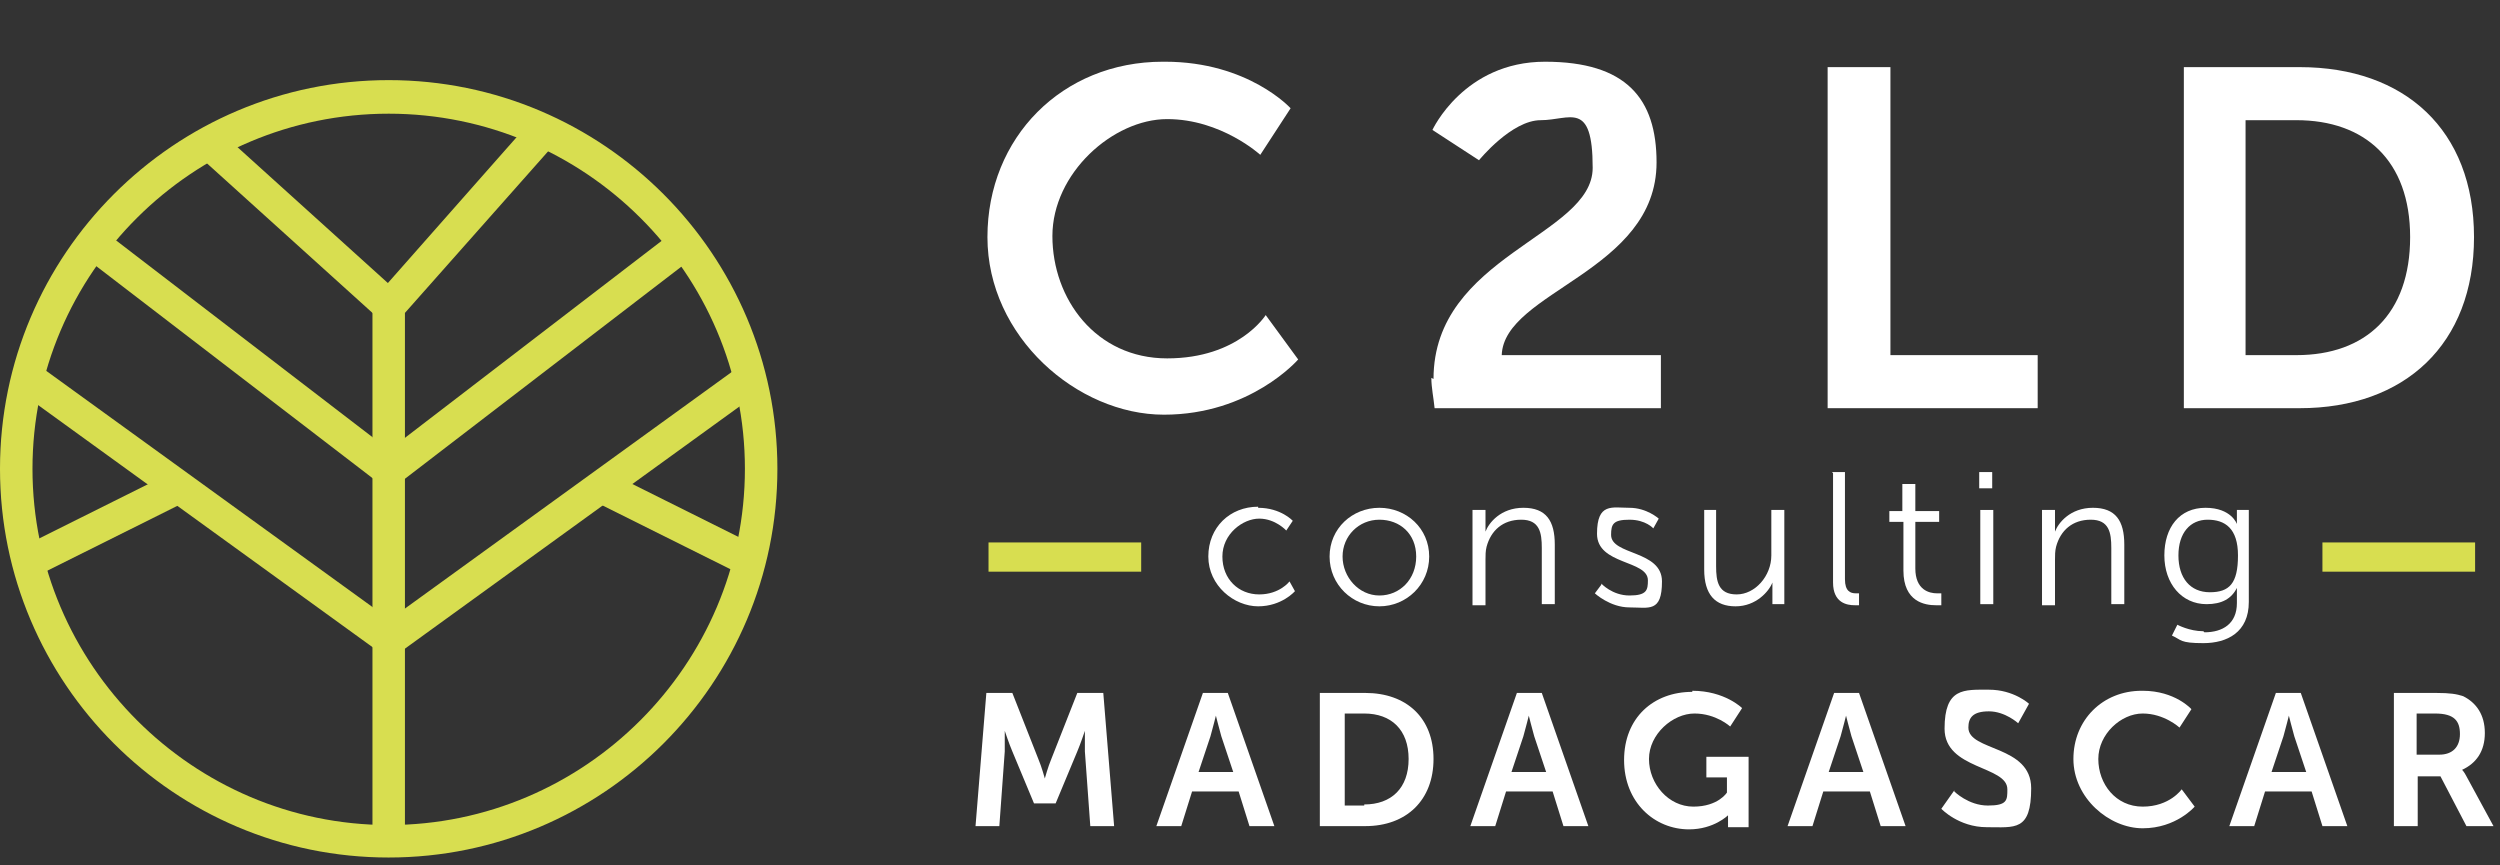 <svg xmlns="http://www.w3.org/2000/svg" viewBox="0 0 230.9 79.9"><rect x="0" y="0" width="230.9" height="79.9" fill="#333333" stroke="none"/><defs><style>      .cls-1 {        isolation: isolate;      }      .cls-2 {        fill: #fff;      }      .cls-3 {        fill: #d8de50;      }    </style></defs><g><g id="Calque_2"><g id="Calque_1-2"><g class="cls-1"><g class="cls-1"><path class="cls-2" d="M107.6,5.7c7.7,0,11.6,4.3,11.6,4.3l-2.8,4.3s-3.6-3.3-8.6-3.3-10.6,5-10.6,10.8,4,11.3,10.6,11.3,9.1-4,9.1-4l3,4.1s-4.4,5.1-12.4,5.1-16.3-7.2-16.3-16.4,6.9-16.2,16.2-16.2Z"></path><path class="cls-2" d="M132.4,35c0-11.4,14.7-13.2,14.7-19.5s-2.1-4.4-4.8-4.4-5.7,3.7-5.7,3.7l-4.3-2.8s2.9-6.3,10.4-6.3,10.3,3.4,10.3,9.3c0,10.1-14.1,11.9-14.3,17.8h14.7v4.9h-20.9c-.1-1-.3-1.9-.3-2.8Z"></path><path class="cls-2" d="M168.9,6.2h5.7v26.6h13.6v4.9h-19.4V6.2Z"></path><path class="cls-2" d="M201.7,6.2h10.7c9.7,0,16.1,5.8,16.1,15.7s-6.4,15.8-16.1,15.8h-10.7V6.2ZM212.1,32.8c6.4,0,10.5-3.8,10.5-10.9s-4.2-10.8-10.5-10.8h-4.7v21.7h4.7Z"></path></g></g><g class="cls-1"><g class="cls-1"><path class="cls-2" d="M116.2,46.9c2.1,0,3.2,1.2,3.2,1.2l-.6.9s-1-1.1-2.5-1.1-3.4,1.4-3.4,3.5,1.5,3.5,3.4,3.5,2.8-1.2,2.8-1.2l.5.9s-1.2,1.4-3.4,1.4-4.6-1.9-4.6-4.6,2-4.6,4.6-4.6Z"></path><path class="cls-2" d="M127.4,46.9c2.5,0,4.6,1.9,4.6,4.5s-2.1,4.6-4.6,4.6-4.6-2-4.6-4.6,2.1-4.5,4.6-4.5ZM127.4,55c1.9,0,3.4-1.5,3.4-3.6s-1.5-3.4-3.4-3.4-3.4,1.5-3.4,3.4,1.5,3.6,3.4,3.6Z"></path><path class="cls-2" d="M136,47.1h1.2v1.3c0,.4,0,.7,0,.7h0c.3-.8,1.4-2.2,3.5-2.2s2.9,1.2,2.9,3.4v5.5h-1.2v-5.2c0-1.4-.2-2.6-1.9-2.6s-2.8,1-3.2,2.5c-.1.4-.1.8-.1,1.2v4.2h-1.2v-8.7Z"></path><path class="cls-2" d="M147.9,53.9s1,1.1,2.6,1.1,1.7-.5,1.7-1.4c0-1.9-4.7-1.4-4.7-4.3s1.4-2.4,3-2.4,2.7,1,2.7,1l-.5.9s-.7-.8-2.2-.8-1.7.4-1.7,1.4c0,1.9,4.7,1.4,4.7,4.3s-1.2,2.4-3,2.4-3.2-1.3-3.2-1.3l.6-.8Z"></path><path class="cls-2" d="M157.3,47.1h1.2v5.2c0,1.4.2,2.6,1.9,2.6s3.2-1.7,3.2-3.6v-4.2h1.2v8.7h-1.1v-1.3c0-.4,0-.7,0-.7h0c-.3.8-1.5,2.2-3.4,2.2s-2.9-1.1-2.9-3.4v-5.5Z"></path><path class="cls-2" d="M169.2,43.6h1.2v9.9c0,1.1.5,1.3,1,1.3s.3,0,.3,0v1.1s-.2,0-.4,0c-.7,0-2-.2-2-2.1v-10.1Z"></path><path class="cls-2" d="M175.6,48.2h-1.1v-1h1.2v-2.5h1.2v2.5h2.2v1h-2.2v4.3c0,2,1.3,2.3,2,2.3s.4,0,.4,0v1.1s-.2,0-.5,0c-1,0-3-.3-3-3.2v-4.5Z"></path><path class="cls-2" d="M182.8,43.6h1.2v1.5h-1.2v-1.5ZM182.9,47.1h1.2v8.7h-1.2v-8.7Z"></path><path class="cls-2" d="M188.6,47.1h1.2v1.3c0,.4,0,.7,0,.7h0c.3-.8,1.4-2.2,3.5-2.2s2.9,1.2,2.9,3.4v5.5h-1.2v-5.2c0-1.4-.2-2.6-1.9-2.6s-2.8,1-3.2,2.5c-.1.4-.1.8-.1,1.2v4.2h-1.2v-8.7Z"></path><path class="cls-2" d="M203.6,58.4c1.7,0,3-.8,3-2.7v-.8c0-.3,0-.6,0-.6h0c-.5,1-1.4,1.5-2.8,1.5-2.3,0-3.9-1.9-3.9-4.5s1.4-4.4,3.8-4.4,2.9,1.5,2.9,1.5h0s0-.1,0-.3v-1h1.1v8.5c0,2.8-2,3.8-4.2,3.8s-2-.3-2.9-.7l.5-1s1.1.6,2.4.6ZM206.7,51.3c0-2.5-1.2-3.3-2.8-3.3s-2.7,1.2-2.7,3.3,1.1,3.4,2.9,3.4,2.6-.8,2.6-3.4Z"></path></g></g><g class="cls-1"><g class="cls-1"><path class="cls-2" d="M91.1,64h2.4l2.4,6.1c.3.7.6,1.8.6,1.8h0s.3-1.1.6-1.8l2.4-6.1h2.4l1,12.3h-2.2l-.5-6.9c0-.8,0-1.9,0-1.9h0s-.4,1.2-.7,1.9l-2,4.8h-2l-2-4.8c-.3-.7-.7-1.9-.7-1.9h0s0,1.1,0,1.9l-.5,6.9h-2.2l1-12.3Z"></path><path class="cls-2" d="M114.4,73.1h-4.3l-1,3.2h-2.3l4.3-12.3h2.3l4.3,12.3h-2.3l-1-3.2ZM112.3,66.1s-.3,1.2-.5,1.9l-1.1,3.3h3.2l-1.1-3.3c-.2-.7-.5-1.9-.5-1.9h0Z"></path></g><g class="cls-1"><path class="cls-2" d="M121.9,64h4.2c3.8,0,6.3,2.3,6.3,6.1s-2.5,6.2-6.3,6.2h-4.2v-12.3ZM126,74.3c2.5,0,4.1-1.5,4.1-4.2s-1.6-4.2-4.1-4.2h-1.8v8.5h1.8Z"></path><path class="cls-2" d="M143.4,73.1h-4.3l-1,3.2h-2.3l4.3-12.3h2.3l4.3,12.3h-2.3l-1-3.2ZM141.2,66.1s-.3,1.2-.5,1.9l-1.1,3.3h3.2l-1.1-3.3c-.2-.7-.5-1.9-.5-1.9h0Z"></path></g><g class="cls-1"><path class="cls-2" d="M156.3,63.8c3,0,4.6,1.6,4.6,1.6l-1.1,1.7s-1.3-1.2-3.3-1.2-4.2,1.9-4.2,4.2,1.8,4.4,4.1,4.4,3.1-1.3,3.1-1.3v-1.4h-1.9v-1.9h3.9v6.5h-1.9v-.6c0-.3,0-.5,0-.5h0s-1.3,1.3-3.6,1.3c-3.2,0-6-2.5-6-6.4s2.7-6.3,6.3-6.3Z"></path><path class="cls-2" d="M172.7,73.1h-4.3l-1,3.2h-2.3l4.3-12.3h2.3l4.3,12.3h-2.3l-1-3.2ZM170.5,66.1s-.3,1.2-.5,1.9l-1.1,3.3h3.2l-1.1-3.3c-.2-.7-.5-1.9-.5-1.9h0Z"></path><path class="cls-2" d="M180.5,73.1s1.3,1.3,3.1,1.3,1.8-.5,1.8-1.5c0-2.2-5.8-1.8-5.8-5.6s1.8-3.6,4.1-3.6,3.7,1.3,3.7,1.3l-1,1.8s-1.2-1.1-2.7-1.1-1.9.6-1.9,1.5c0,2.2,5.8,1.6,5.8,5.6s-1.5,3.6-4.1,3.6-4.2-1.7-4.2-1.7l1.2-1.7Z"></path><path class="cls-2" d="M197.9,63.8c3,0,4.5,1.7,4.5,1.7l-1.1,1.7s-1.4-1.3-3.4-1.3-4.1,1.9-4.1,4.2,1.6,4.4,4.1,4.4,3.6-1.6,3.6-1.6l1.2,1.6s-1.7,2-4.8,2-6.4-2.8-6.4-6.4,2.7-6.3,6.3-6.3Z"></path><path class="cls-2" d="M213.5,73.1h-4.3l-1,3.2h-2.3l4.3-12.3h2.3l4.3,12.3h-2.3l-1-3.2ZM211.4,66.1s-.3,1.2-.5,1.9l-1.1,3.3h3.2l-1.1-3.3c-.2-.7-.5-1.9-.5-1.9h0Z"></path><path class="cls-2" d="M221,64h4c1.3,0,1.9.1,2.5.3,1.2.6,2,1.7,2,3.4s-.8,2.8-2.1,3.4h0s.2.2.4.6l2.5,4.6h-2.5l-2.4-4.6h-2.1v4.6h-2.2v-12.3ZM225.3,69.7c1.2,0,1.9-.7,1.9-1.9s-.5-1.9-2.3-1.9h-1.7v3.8h2Z"></path></g></g><path class="cls-3" d="M35.9,79.2C16.1,79.2,0,63.1,0,43.3S16.1,7.4,35.9,7.4s35.9,16.1,35.9,35.9-16.1,35.9-35.9,35.9ZM35.9,10.5C17.8,10.5,3,25.2,3,43.3s14.8,32.9,32.9,32.9,32.9-14.8,32.9-32.9S54,10.5,35.9,10.5Z"></path><path class="cls-3" d="M37.4,77.7h-3V28.3c0-.4.1-.7.4-1l14.3-16.2,2.3,2-14,15.8v48.8h0Z"></path><rect class="cls-3" x="17.7" y="26.3" width="3" height="41.1" transform="translate(-30 35) rotate(-54.1)"></rect><rect class="cls-3" x="1.7" y="46.9" width="15.6" height="3" transform="translate(-20.6 9.4) rotate(-26.5)"></rect><rect class="cls-3" x="26.1" y="9.6" width="3" height="22.5" transform="translate(-6.3 27.3) rotate(-47.9)"></rect><rect class="cls-3" x="20.7" y="15.7" width="3" height="34.4" transform="translate(-17.4 30.5) rotate(-52.5)"></rect><rect class="cls-3" x="32.2" y="45.4" width="41.1" height="3" transform="translate(-17.5 39.9) rotate(-35.9)"></rect><rect class="cls-3" x="60.9" y="40.6" width="3" height="15.6" transform="translate(-8.8 82.6) rotate(-63.5)"></rect><rect class="cls-3" x="32.6" y="31.4" width="34.4" height="3" transform="translate(-9.7 37) rotate(-37.5)"></rect><rect class="cls-3" x="91.3" y="50.1" width="14.1" height="2.7"></rect><rect class="cls-3" x="214.5" y="50.1" width="14.1" height="2.7"></rect></g></g></g></svg>